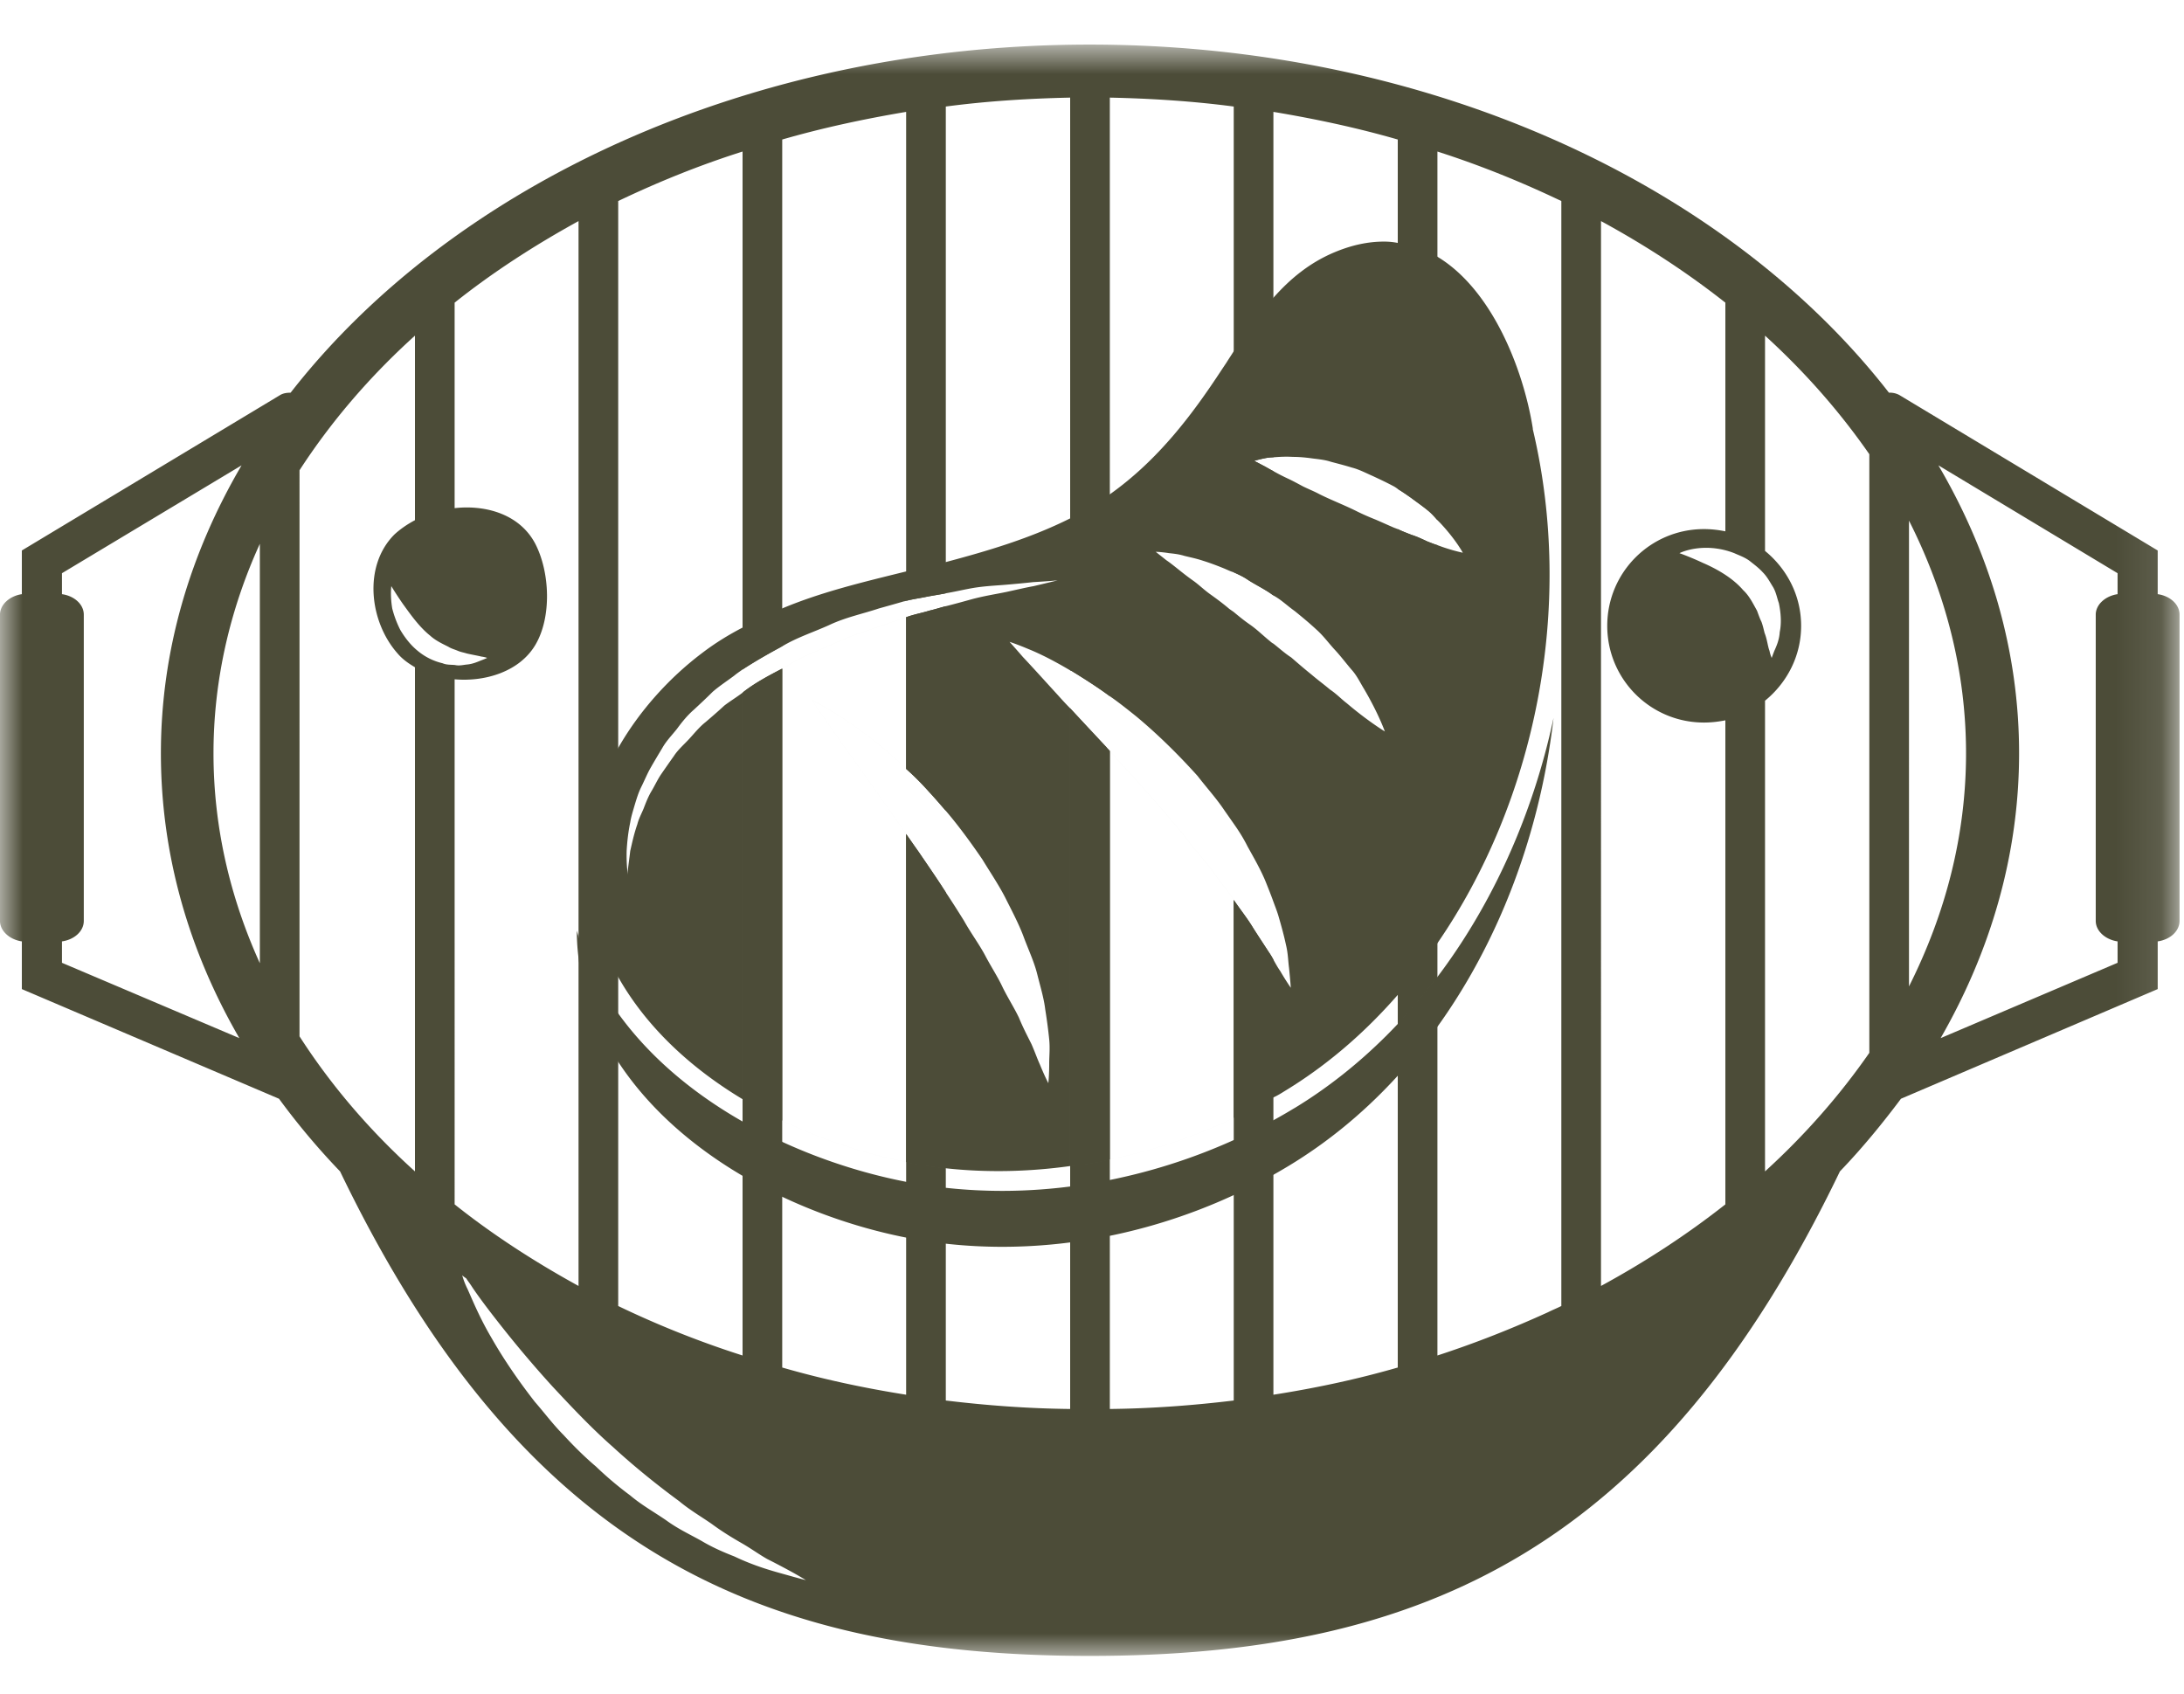 <svg width="49" height="38" viewBox="0 0 49 38" xmlns="http://www.w3.org/2000/svg" xmlns:xlink="http://www.w3.org/1999/xlink">
    <defs>
        <filter id="a">
            <feColorMatrix in="SourceGraphic" values="0 0 0 0 1 0 0 0 0 1 0 0 0 0 1 0 0 0 1 0"/>
        </filter>
        <path id="b" d="M0 .85h48.9V37H0z"/>
    </defs>
    <g transform="translate(-929 -4794)" filter="url(#a)" fill="none" fill-rule="evenodd">
        <path d="M958.047 4818.857c-1.974 1.2-4.304 1.86-6.56 1.86-.794 0-1.582-.08-2.338-.24-2.597-.545-5.803-2.157-7.015-5.048a5.132 5.132 0 0 1-.193-.55c.002.64.123 1.292.394 1.94 1.123 2.68 4.136 4.347 6.858 4.918 2.967.623 6.155-.022 8.74-1.593 3.438-2.088 5.457-6.016 5.922-10.036-.78 3.661-2.852 6.953-5.808 8.75" fill="#4C4C38"/>
        <path d="M945.71 4809.5c-.02.01-.03.03-.05.04v9.12c.29.18.59.34.89.48V4809c-.29.15-.59.31-.84.5m8.12 1.27c-.29-.31-.57-.61-.82-.88v10.27c.3-.03.59-.08.89-.15v-9.16c-.02-.03-.05-.05-.07-.08m-5.23-.16c.23.18.48.39.73.64v-3.4c-.16.05-.33.11-.5.17-.34.12-.71.23-1.06.39-.35.17-.73.29-1.06.5-.05.03-.11.06-.16.09-.29.15-.59.31-.84.5-.02.01-.03.03-.05.04v9.12c.29.18.59.34.89.48.9.43 1.82.73 2.69.91.03.01.06.01.09.02v-7.36c-.08-.12-.16-.23-.24-.34-.34-.49-.66-.94-.94-1.33-.28-.38-.51-.72-.67-.95-.17-.24-.26-.38-.26-.38s.15.07.4.22.6.38.98.68m0 0c.23.18.48.39.73.64v-3.4c-.16.05-.33.11-.5.17-.34.12-.71.23-1.06.39-.35.17-.73.29-1.06.5-.05.03-.11.06-.16.09-.29.15-.59.31-.84.5-.02.01-.03.03-.05.04v9.12c.29.18.59.34.89.48.9.43 1.82.73 2.69.91.03.01.06.01.09.02v-7.36c-.08-.12-.16-.23-.24-.34-.34-.49-.66-.94-.94-1.33-.28-.38-.51-.72-.67-.95-.17-.24-.26-.38-.26-.38s.15.07.4.22.6.38.98.68m12.65-4.38c-.07-.02-.14-.05-.22-.08-.11-.05-.23-.11-.36-.15-.1-.04-.21-.08-.31-.13-.03-.01-.05-.02-.08-.03-.14-.06-.27-.12-.41-.18-.15-.06-.29-.12-.43-.19-.28-.14-.57-.25-.83-.38-.13-.07-.26-.12-.38-.18-.13-.07-.24-.13-.35-.18a4.65 4.65 0 0 1-.31-.16c-.08-.04-.16-.09-.22-.12-.13-.07-.21-.11-.21-.11s.09-.03.24-.06c.05-.01.12-.02.19-.02.12-.01.27-.02.43-.01.13 0 .26.01.41.03.14.02.3.03.45.08.15.04.31.08.47.13.16.04.31.12.47.19.15.07.3.14.45.22.04.02.07.04.11.07.1.06.2.13.3.2.12.09.25.18.36.27.09.07.16.15.23.23l.06.06c.31.33.47.6.51.67-.05-.01-.28-.06-.57-.17m-2.03 3.55c-.12-.09-.23-.21-.38-.31-.13-.11-.28-.22-.42-.34-.15-.12-.3-.25-.45-.38-.14-.09-.26-.2-.4-.31a.327.327 0 0 1-.07-.05c-.15-.12-.3-.27-.46-.38-.13-.09-.24-.18-.36-.28l-.1-.07c-.14-.12-.29-.23-.43-.33s-.26-.22-.39-.31c-.24-.17-.44-.35-.59-.45l-.24-.19s.11 0 .3.03c.09.01.21.02.34.06.12.03.27.06.42.11.16.05.32.11.49.18.07.03.13.06.2.08.11.05.22.1.32.17.17.11.36.2.53.32.01.01.03.02.04.03.17.09.31.23.48.35.16.13.33.27.48.41.16.14.28.31.42.46.13.14.25.3.37.44.12.13.2.3.28.43.33.56.47.96.47.96s-.38-.23-.85-.63m-1.5 6c-.05-.07-.1-.16-.15-.25a1.74 1.74 0 0 0-.11-.18c-.11-.17-.23-.35-.35-.54-.12-.2-.28-.4-.43-.62-.14-.22-.33-.43-.49-.67-.17-.23-.38-.45-.56-.69-.18-.24-.39-.47-.59-.71-.2-.23-.41-.46-.61-.69-.18-.19-.36-.39-.53-.58-.02-.03-.05-.05-.07-.08-.29-.31-.57-.61-.82-.88-.1-.1-.19-.2-.28-.3-.32-.35-.59-.65-.78-.85-.19-.22-.3-.34-.3-.34s.16.05.42.16c.25.1.57.26.94.48.04.01.07.04.11.06.24.15.51.32.78.52.19.13.39.29.59.45.47.39.94.85 1.38 1.34.2.26.42.5.6.77l.21.3c.12.17.22.33.31.51.15.27.3.53.41.8.06.15.12.3.17.44.04.11.08.21.11.31.07.24.13.46.17.65.05.2.05.38.07.52.03.29.04.45.04.45s-.1-.14-.24-.38m-5.18 2.07c0 .29-.02.45-.02.45s-.08-.15-.19-.42c-.06-.13-.11-.28-.19-.46-.09-.18-.19-.37-.28-.59-.1-.21-.24-.43-.36-.67-.11-.24-.27-.48-.4-.73-.14-.26-.32-.5-.47-.77-.13-.21-.27-.43-.41-.64-.03-.05-.06-.09-.09-.14-.17-.26-.35-.52-.52-.77-.1-.14-.19-.27-.28-.4-.08-.12-.16-.23-.24-.34-.34-.49-.66-.94-.94-1.33-.28-.38-.51-.72-.67-.95-.17-.24-.26-.38-.26-.38s.15.07.4.22.6.38.98.68c.23.18.48.39.73.64.17.15.34.32.51.51.13.14.25.28.38.43.29.34.56.71.82 1.09.17.28.36.56.51.85.15.3.3.58.41.87.11.3.24.57.31.85s.15.54.18.79c.04.25.07.48.09.68.02.2 0 .38 0 .53m-5.99-8.85c-.29.15-.59.31-.84.5-.02.01-.03.03-.05.04-.13.1-.28.19-.41.29-.14.13-.28.25-.42.37-.14.11-.25.25-.37.38s-.25.24-.34.38c-.1.14-.19.27-.28.4-.09.13-.15.27-.23.4-.07.12-.12.25-.17.38-.05.12-.11.23-.14.35-.08.23-.12.43-.16.6-.02.17-.04.31-.05.4-.01.09 0 .14 0 .14s-.04-.19-.03-.55c.01-.17.03-.39.08-.63.02-.13.06-.25.1-.39.04-.13.08-.27.15-.41.07-.14.13-.29.21-.43.08-.14.17-.29.26-.44.09-.16.22-.29.33-.43.11-.15.23-.3.38-.43.14-.13.28-.26.42-.4.15-.13.32-.24.48-.36.06-.05.12-.09.19-.14.27-.18.56-.34.85-.5.01-.01.03-.02.04-.02.33-.2.71-.32 1.06-.48.36-.17.75-.25 1.11-.37.18-.05.36-.1.53-.15.03-.01.05-.01.08-.02.15-.04.31-.06.45-.09.15-.03.3-.05.44-.08.18-.03.35-.07.51-.1.3-.06.58-.07.82-.09.24-.02.45-.04.63-.06.35-.02.55-.04.55-.04s-.2.05-.54.13c-.17.03-.38.08-.61.13-.24.05-.51.09-.8.17-.18.05-.36.1-.56.15-.12.03-.24.07-.37.1-.16.05-.33.08-.5.14-.01 0-.01 0-.02.01-.16.05-.33.11-.5.17-.34.12-.71.23-1.06.39-.35.17-.73.29-1.06.5-.05.03-.11.06-.16.09m16.84-5.37v-.02c-.21-1.32-.91-3.11-2.14-3.85a2.3 2.3 0 0 0-.89-.31c-.1-.02-.2-.03-.31-.03-.36 0-.73.08-1.11.24-.55.23-.99.59-1.37 1.02-.33.36-.61.78-.89 1.2-.05.08-.11.17-.16.25l-.12.18c-.63.96-1.4 2-2.5 2.78-.25.19-.52.35-.81.5-.03.01-.05.03-.08.04-.9.45-1.85.73-2.79.98-.28.07-.56.13-.83.2-.02 0-.04.01-.06.01-.97.24-1.9.46-2.78.83-.3.12-.6.26-.89.43-.31.16-.62.35-.92.58-.7.53-1.38 1.26-1.87 2.12-.72 1.27-1.02 2.83-.33 4.48.1.23.2.45.33.66.65 1.15 1.66 2.06 2.79 2.74.29.18.59.34.89.48.9.43 1.82.73 2.69.91.03.01.06.01.09.02.29.06.59.1.89.14.91.1 1.86.08 2.79-.05.3-.03.59-.08.89-.15.95-.19 1.89-.5 2.78-.93.3-.13.6-.29.89-.46.09-.04.17-.09.25-.14.94-.57 1.79-1.3 2.54-2.16.32-.36.62-.75.89-1.16 2.19-3.18 3.09-7.52 2.14-11.53m-14.79 6.98c.23.18.48.39.73.64v-3.4c-.16.05-.33.11-.5.17-.34.12-.71.23-1.06.39-.35.17-.73.29-1.06.5-.05.03-.11.06-.16.09-.29.15-.59.31-.84.5-.02.01-.03.03-.05.04v9.12c.29.18.59.34.89.48.9.43 1.82.73 2.69.91.03.01.06.01.09.02v-7.36c-.08-.12-.16-.23-.24-.34-.34-.49-.66-.94-.94-1.33-.28-.38-.51-.72-.67-.95-.17-.24-.26-.38-.26-.38s.15.07.4.22.6.38.98.68m0 0c.23.18.48.39.73.64v-3.4c-.16.05-.33.11-.5.17-.34.12-.71.23-1.06.39-.35.17-.73.29-1.06.5-.05.03-.11.06-.16.09-.29.15-.59.31-.84.5-.02.01-.03.03-.05.04v9.12c.29.18.59.34.89.48.9.43 1.82.73 2.69.91.03.01.06.01.09.02v-7.36c-.08-.12-.16-.23-.24-.34-.34-.49-.66-.94-.94-1.33-.28-.38-.51-.72-.67-.95-.17-.24-.26-.38-.26-.38s.15.07.4.22.6.38.98.68m0 0c.23.18.48.39.73.64v-3.4c-.16.05-.33.11-.5.17-.34.12-.71.23-1.06.39-.35.17-.73.29-1.06.5-.05.03-.11.06-.16.09-.29.15-.59.31-.84.5-.02.01-.03.03-.05.04v9.12c.29.18.59.34.89.48.9.43 1.82.73 2.69.91.03.01.06.01.09.02v-7.36c-.08-.12-.16-.23-.24-.34-.34-.49-.66-.94-.94-1.33-.28-.38-.51-.72-.67-.95-.17-.24-.26-.38-.26-.38s.15.07.4.22.6.38.98.68m7.59 2.91c-.17-.23-.38-.45-.56-.69-.18-.24-.39-.47-.59-.71-.2-.23-.41-.46-.61-.69-.18-.19-.36-.39-.53-.58-.02-.03-.05-.05-.07-.08-.29-.31-.57-.61-.82-.88v10.27c.3-.03.59-.08.89-.15.95-.19 1.89-.5 2.78-.93v-4.89c-.14-.22-.33-.43-.49-.67" fill="#4C4C38"/>
        <g transform="translate(929 4794.15)">
            <mask id="c" fill="#fff">
                <use xlink:href="#b"/>
            </mask>
            <path d="M32.03 12c-.11-.05-.23-.11-.36-.15-.1-.04-.21-.08-.31-.13v11.1l.02-.02c.14-.15.28-.3.42-.47.01-.01.02-.03.04-.05.14-.17.28-.35.41-.53v-9.67c-.07-.02-.14-.05-.22-.08zm-3.53 2.24c-.15-.12-.3-.27-.46-.38-.13-.09-.24-.18-.36-.28v4.75c.12.17.22.33.31.51.15.27.3.53.41.8.06.15.12.3.17.44v-5.79a.304.304 0 0 1-.07-.05zm-.04 6.96c-.11-.17-.23-.35-.35-.54-.12-.2-.28-.4-.43-.62v4.89c.3-.13.6-.29.89-.46v-3.09a1.74 1.74 0 0 0-.11-.18zm-7.33-1.47c-.17-.26-.35-.52-.52-.77-.1-.14-.19-.27-.28-.4v7.36c.29.06.59.1.89.14v-6.19c-.03-.05-.06-.09-.09-.14zm-.28-6.18c-.16.05-.33.08-.5.14-.01 0-.01 0-.02.01v3.4c.17.15.34.32.51.51.13.14.25.28.38.43v-4.59c-.12.03-.24.07-.37.1zm-4.19 10.96v.5c.29.17.59.32.89.46v-.48c-.3-.14-.6-.3-.89-.48zM32.03 12c-.11-.05-.23-.11-.36-.15-.1-.04-.21-.08-.31-.13v11.1l.02-.02c.14-.15.28-.3.42-.47.01-.01.02-.03.04-.05.14-.17.28-.35.41-.53v-9.67c-.07-.02-.14-.05-.22-.08zm-3.57 9.2c-.11-.17-.23-.35-.35-.54-.12-.2-.28-.4-.43-.62v4.89c.3-.13.6-.29.89-.46v-3.09a1.74 1.74 0 0 0-.11-.18zm.04-6.96c-.15-.12-.3-.27-.46-.38-.13-.09-.24-.18-.36-.28v4.75c.12.17.22.33.31.51.15.27.3.53.41.8.06.15.12.3.17.44v-5.79a.304.304 0 0 1-.07-.05zm-3.67 2.38c-.29-.31-.57-.61-.82-.88v10.27c.3-.03.59-.08.89-.15V16.7c-.02-.03-.05-.05-.07-.08zm-3.7 3.11c-.17-.26-.35-.52-.52-.77-.1-.14-.19-.27-.28-.4v7.36c.29.06.59.1.89.14v-6.19c-.03-.05-.06-.09-.09-.14zm-.28-6.18c-.16.05-.33.08-.5.14-.01 0-.01 0-.02.01v3.4c.17.15.34.32.51.51.13.14.25.28.38.43v-4.59c-.12.03-.24.07-.37.1zm-4.19 10.96v.5c.29.17.59.32.89.46v-.48c-.3-.14-.6-.3-.89-.48zM28.5 14.24c-.15-.12-.3-.27-.46-.38-.13-.09-.24-.18-.36-.28v4.75c.12.17.22.33.31.51.15.27.3.53.41.8.06.15.12.3.17.44v-5.79a.304.304 0 0 1-.07-.05zM32.03 12c-.11-.05-.23-.11-.36-.15-.1-.04-.21-.08-.31-.13v11.1l.02-.02c.14-.15.28-.3.42-.47.01-.01.02-.03.04-.05.14-.17.28-.35.41-.53v-9.67c-.07-.02-.14-.05-.22-.08zm-3.57 9.2c-.11-.17-.23-.35-.35-.54-.12-.2-.28-.4-.43-.62v4.89c.3-.13.6-.29.89-.46v-3.09a1.74 1.74 0 0 0-.11-.18zm.04-6.96c-.15-.12-.3-.27-.46-.38-.13-.09-.24-.18-.36-.28v4.75c.12.17.22.33.31.51.15.27.3.53.41.8.06.15.12.3.17.44v-5.79a.304.304 0 0 1-.07-.05zm-3.67 2.38c-.29-.31-.57-.61-.82-.88v10.27c.3-.03.59-.08.89-.15V16.7c-.02-.03-.05-.05-.07-.08zm-3.7 3.11c-.17-.26-.35-.52-.52-.77-.1-.14-.19-.27-.28-.4v7.36c.29.06.59.1.89.14v-6.19c-.03-.05-.06-.09-.09-.14zm-.28-6.18c-.16.05-.33.08-.5.14-.01 0-.01 0-.02.01v3.4c.17.15.34.32.51.51.13.14.25.28.38.43v-4.59c-.12.03-.24.07-.37.1zm-4.19 10.96v.5c.29.17.59.32.89.46v-.48c-.3-.14-.6-.3-.89-.48zm3.69-10.82c-.01 0-.01 0-.02.01v3.4c.17.15.34.32.51.51.13.14.25.28.38.43v-4.59c-.12.03-.24.07-.37.1-.16.05-.33.08-.5.14zm7.69.17c-.13-.09-.24-.18-.36-.28v4.75c.12.17.22.33.31.51.15.27.3.53.41.8.06.15.12.3.17.44v-5.79a.304.304 0 0 1-.07-.05c-.15-.12-.3-.27-.46-.38zm19.47-.68c-.27.04-.49.23-.49.46v6.87c0 .23.22.42.49.46v.48l-3.97 1.69c1.12-1.95 1.76-4.11 1.76-6.39 0-2.3-.65-4.48-1.81-6.46l4.02 2.42v.47zm-4.68-1.65c.82 1.62 1.28 3.38 1.28 5.22 0 1.84-.46 3.6-1.28 5.23V11.53zm-.89 11.94c-.66.95-1.44 1.84-2.34 2.66V15.57c.49-.4.81-1 .81-1.68 0-.68-.32-1.28-.81-1.68V7.38c.9.82 1.68 1.71 2.34 2.66v13.43zm-2.42-9.67c-.04-.08-.07-.17-.1-.25-.09-.16-.17-.33-.31-.46-.24-.28-.6-.48-.9-.61-.3-.14-.53-.22-.53-.22s.23-.12.6-.12c.18 0 .4.03.63.12.11.05.23.09.34.17.1.08.21.16.3.26.1.1.16.22.23.33.07.12.09.25.13.36.05.24.06.46.02.65-.01.18-.08.33-.12.42-.04.1-.06.16-.06.16s-.03-.06-.05-.16c-.04-.1-.05-.25-.11-.4-.02-.08-.04-.17-.07-.25zm-.81 13.07c-.85.67-1.78 1.28-2.79 1.83V4.81c1.01.55 1.94 1.16 2.79 1.83v5.13c-.15-.03-.31-.05-.48-.05-1.2 0-2.17.97-2.17 2.17s.97 2.17 2.17 2.17c.17 0 .33-.02.48-.05v10.86zm-3.68 2.28c-.1.05-.2.09-.3.14-.79.36-1.62.69-2.48.97V12.08c-.07-.02-.14-.05-.22-.08-.11-.05-.23-.11-.36-.15-.1-.04-.21-.08-.31-.13v18.81c-.9.26-1.83.46-2.79.61v-9.76a1.74 1.74 0 0 0-.11-.18c-.11-.17-.23-.35-.35-.54-.12-.2-.28-.4-.43-.62v11.23c-.91.11-1.84.18-2.78.19V16.7c-.02-.03-.05-.05-.07-.08-.29-.31-.57-.61-.82-.88v15.72c-.95-.01-1.88-.08-2.79-.19v-11.4c-.03-.05-.06-.09-.09-.14-.17-.26-.35-.52-.52-.77-.1-.14-.19-.27-.28-.4v12.58c-.95-.15-1.88-.35-2.78-.61V14.85c-.29.15-.59.31-.84.5-.02.01-.03.03-.05.04v14.87a21.56 21.56 0 0 1-2.79-1.11V4.36c.88-.42 1.81-.8 2.79-1.11v11.62a11.607 11.607 0 0 1 .89-.52V2.98c.9-.26 1.83-.46 2.78-.62v10.97c.15-.04.31-.06.45-.09.15-.03.3-.05.44-.08V2.24c.91-.12 1.84-.18 2.79-.2v12.85c.04.01.07.04.11.06.24.15.51.32.78.52V2.04c.94.02 1.87.08 2.78.2v10.45c.11.05.22.1.32.17.17.11.36.2.53.32.01.01.03.02.04.03v-2.79c-.08-.04-.16-.09-.22-.12-.13-.07-.21-.11-.21-.11s.09-.03.24-.06c.05-.01.12-.02.19-.02V2.36c.96.16 1.89.36 2.79.62v7.84c.1.06.2.13.3.2.12.09.25.18.36.27.09.07.16.15.23.23V3.25c.97.31 1.9.69 2.78 1.11v24.79zm-17.39 6.03c-.29-.08-.7-.19-1.16-.41-.23-.09-.49-.2-.74-.35-.25-.14-.53-.27-.79-.46-.26-.18-.55-.34-.81-.56a7.9 7.9 0 0 1-.77-.65c-.26-.22-.5-.46-.73-.71-.23-.23-.43-.5-.64-.74-.39-.5-.72-.99-.97-1.43-.26-.44-.42-.83-.54-1.1a1.714 1.714 0 0 1-.12-.31c.03.03.06.05.09.07.03.05.08.11.13.19.16.24.41.57.72.96s.68.83 1.09 1.28c.42.45.87.93 1.36 1.36.48.44.99.85 1.48 1.21.24.2.5.35.73.51.23.17.46.31.67.43.21.12.4.26.58.36.18.09.33.17.46.24.26.14.4.23.4.23s-.16-.04-.44-.12zM10.2 15.09c.7.06 1.46-.18 1.81-.77.37-.62.33-1.63 0-2.27-.34-.65-1.09-.88-1.81-.8V6.64c.84-.67 1.78-1.28 2.78-1.83V28.7c-1-.55-1.94-1.16-2.78-1.83V15.09zm-.83-.64c-.16-.13-.29-.3-.39-.47a2.35 2.35 0 0 1-.18-.48c-.05-.3-.02-.5-.02-.5s.1.17.26.4c.16.22.36.51.61.71.12.11.27.18.41.25.06.04.14.06.21.09.07.03.14.04.2.06.13.03.25.05.33.07.08.01.13.03.13.03s-.04.02-.12.05c-.08.03-.2.09-.35.1-.08.01-.16.03-.25.01-.09-.01-.19 0-.28-.04a1.348 1.348 0 0 1-.56-.28zm-.06 11.68c-1.02-.92-1.89-1.94-2.59-3.03V10.4c.7-1.08 1.57-2.1 2.59-3.02v4.14c-.17.09-.33.2-.46.32-.71.71-.56 1.96.07 2.67.11.13.24.22.39.31v11.31zm-3.48-4.67c-.67-1.48-1.04-3.06-1.04-4.71 0-1.64.37-3.23 1.04-4.7v9.41zm-4.44-.01v-.48c.28-.04.49-.23.49-.46v-6.87c0-.23-.21-.42-.49-.46v-.47l4.03-2.42c-1.16 1.98-1.81 4.16-1.81 6.46 0 2.28.63 4.44 1.76 6.39l-3.98-1.69zm47.02-8.27v-.98l-5.8-3.49a.456.456 0 0 0-.23-.05C38.75 3.99 32.07.85 24.45.85c-7.62 0-14.29 3.14-17.93 7.81-.08 0-.16.01-.23.05L.49 12.2v.98c-.27.04-.49.23-.49.46v6.87c0 .23.22.42.49.46v1.07l5.77 2.46c.41.56.87 1.11 1.37 1.63C11.68 34.54 16.94 37 24.45 37c7.52 0 12.78-2.46 16.83-10.87.5-.52.95-1.07 1.37-1.63l5.76-2.46v-1.07c.28-.04.49-.23.49-.46v-6.87c0-.23-.21-.42-.49-.46zM16.66 24.51v.5c.29.17.59.32.89.46v-.48c-.3-.14-.6-.3-.89-.48zm3.69-10.82c-.01 0-.01 0-.02.01v3.4c.17.15.34.32.51.51.13.14.25.28.38.43v-4.59c-.12.03-.24.07-.37.1-.16.05-.33.08-.5.14zm.26 5.27c-.1-.14-.19-.27-.28-.4v7.36c.29.06.59.1.89.14v-6.19c-.03-.05-.06-.09-.09-.14-.17-.26-.35-.52-.52-.77zm3.4-3.22v10.27c.3-.03.59-.08.89-.15V16.7c-.02-.03-.05-.05-.07-.08-.29-.31-.57-.61-.82-.88zm4.03-1.88c-.13-.09-.24-.18-.36-.28v4.75c.12.17.22.33.31.51.15.27.3.53.41.8.06.15.12.3.17.44v-5.79a.304.304 0 0 1-.07-.05c-.15-.12-.3-.27-.46-.38zm.07 6.8c-.12-.2-.28-.4-.43-.62v4.89c.3-.13.6-.29.89-.46v-3.09a1.74 1.74 0 0 0-.11-.18c-.11-.17-.23-.35-.35-.54zM32.03 12c-.11-.05-.23-.11-.36-.15-.1-.04-.21-.08-.31-.13v11.1l.02-.02c.14-.15.28-.3.42-.47.01-.01.02-.03.04-.05.14-.17.28-.35.41-.53v-9.67c-.07-.02-.14-.05-.22-.08zm-3.53 2.24c-.15-.12-.3-.27-.46-.38-.13-.09-.24-.18-.36-.28v4.75c.12.17.22.33.31.51.15.27.3.53.41.8.06.15.12.3.17.44v-5.79a.304.304 0 0 1-.07-.05zM16.66 24.51v.5c.29.17.59.32.89.46v-.48c-.3-.14-.6-.3-.89-.48zm4.19-10.96c-.16.05-.33.08-.5.14-.01 0-.01 0-.02.01v3.4c.17.15.34.32.51.51.13.14.25.28.38.43v-4.59c-.12.03-.24.07-.37.1zm.28 6.18c-.17-.26-.35-.52-.52-.77-.1-.14-.19-.27-.28-.4v7.36c.29.06.59.1.89.14v-6.19c-.03-.05-.06-.09-.09-.14zm3.7-3.11c-.29-.31-.57-.61-.82-.88v10.27c.3-.03.59-.08.89-.15V16.7c-.02-.03-.05-.05-.07-.08zm3.67-2.38c-.15-.12-.3-.27-.46-.38-.13-.09-.24-.18-.36-.28v4.75c.12.17.22.33.31.51.15.27.3.53.41.8.06.15.12.3.17.44v-5.79a.304.304 0 0 1-.07-.05zm-.04 6.96c-.11-.17-.23-.35-.35-.54-.12-.2-.28-.4-.43-.62v4.89c.3-.13.6-.29.89-.46v-3.09a1.74 1.74 0 0 0-.11-.18zm3.57-9.2c-.11-.05-.23-.11-.36-.15-.1-.04-.21-.08-.31-.13v11.1l.02-.02c.14-.15.28-.3.42-.47.01-.01.02-.03.04-.05.14-.17.28-.35.41-.53v-9.67c-.07-.02-.14-.05-.22-.08zm-3.53 2.24c-.15-.12-.3-.27-.46-.38-.13-.09-.24-.18-.36-.28v4.75c.12.17.22.33.31.51.15.27.3.53.41.8.06.15.12.3.17.44v-5.79a.304.304 0 0 1-.07-.05zM16.66 24.51v.5c.29.17.59.32.89.46v-.48c-.3-.14-.6-.3-.89-.48zm4.19-10.96c-.16.05-.33.08-.5.14-.01 0-.01 0-.02.01v3.4c.17.15.34.32.51.51.13.14.25.28.38.43v-4.59c-.12.03-.24.07-.37.1zm.28 6.18c-.17-.26-.35-.52-.52-.77-.1-.14-.19-.27-.28-.4v7.36c.29.06.59.1.89.14v-6.19c-.03-.05-.06-.09-.09-.14zm7.37-5.49c-.15-.12-.3-.27-.46-.38-.13-.09-.24-.18-.36-.28v4.75c.12.17.22.33.31.51.15.27.3.53.41.8.06.15.12.3.17.44v-5.79a.304.304 0 0 1-.07-.05zm-.04 6.96c-.11-.17-.23-.35-.35-.54-.12-.2-.28-.4-.43-.62v4.89c.3-.13.6-.29.89-.46v-3.09a1.74 1.74 0 0 0-.11-.18zm3.57-9.2c-.11-.05-.23-.11-.36-.15-.1-.04-.21-.08-.31-.13v11.1l.02-.02c.14-.15.28-.3.42-.47.01-.01.02-.03.04-.05.14-.17.28-.35.41-.53v-9.67c-.07-.02-.14-.05-.22-.08z" fill="#4C4C38" mask="url(#c)"/>
        </g>
    </g>
</svg>
